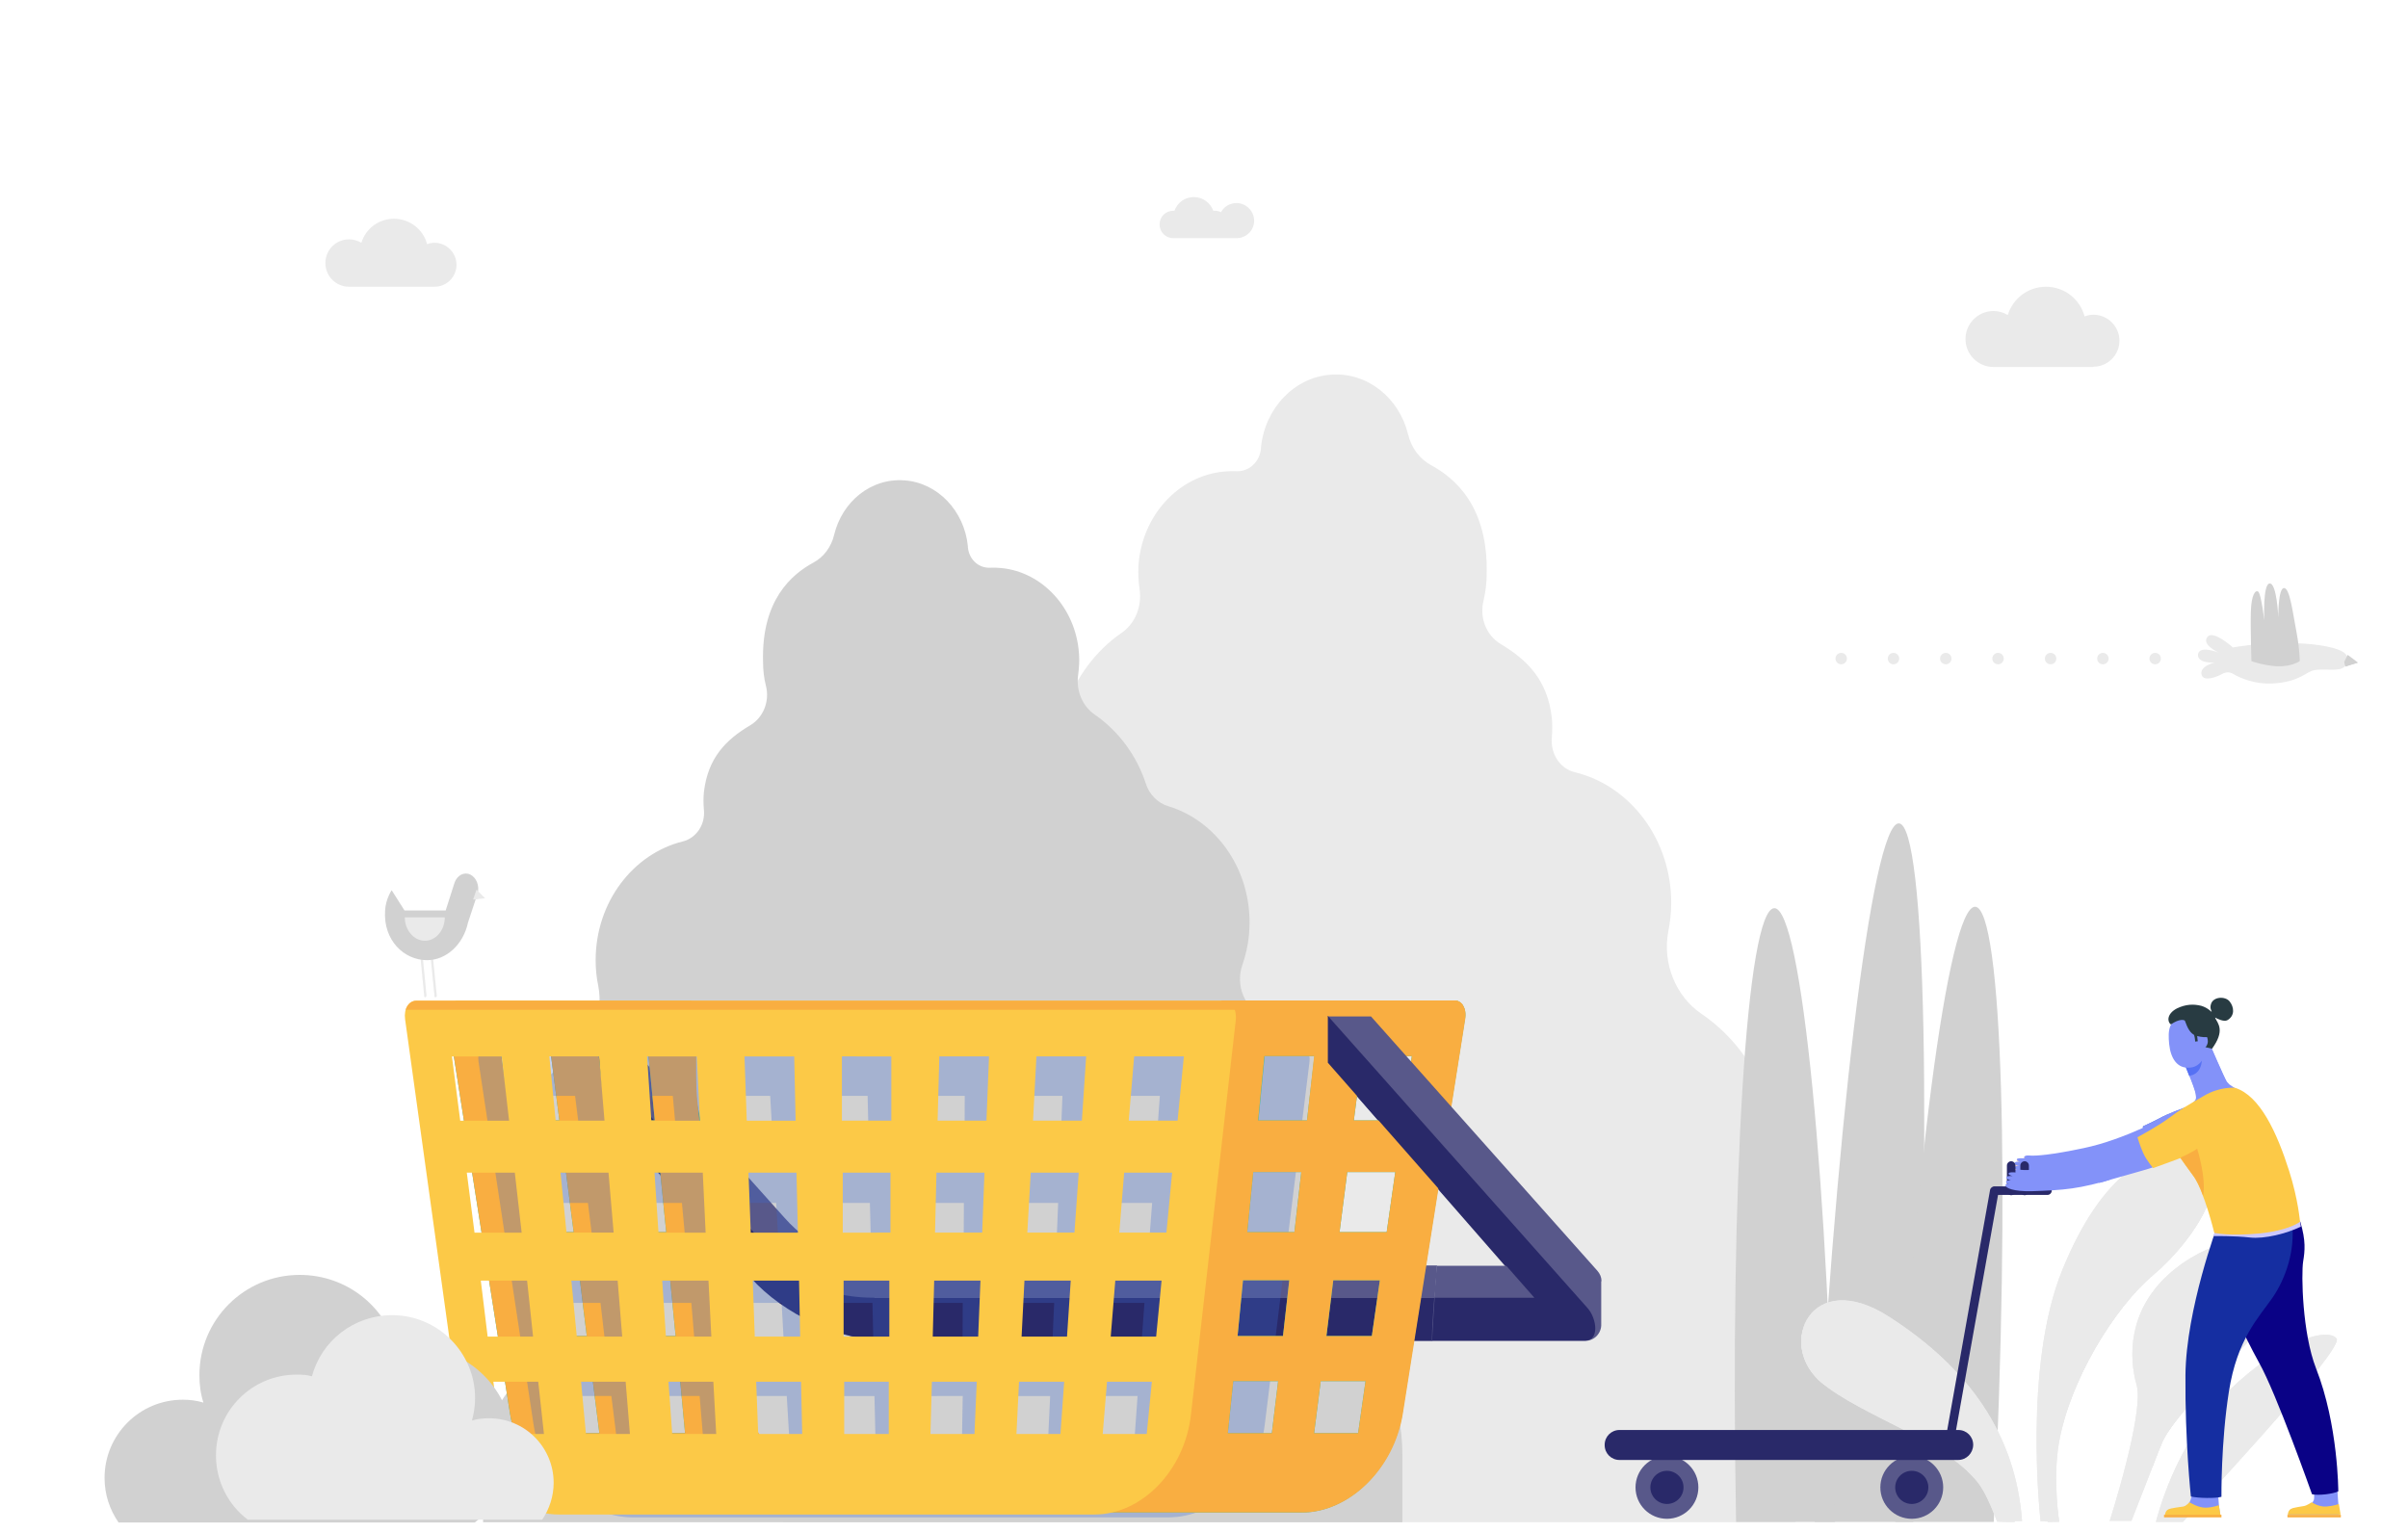 <svg version="1.1" id="Layer_1" xmlns="http://www.w3.org/2000/svg" x="0" y="0" viewBox="0 0 842.9 536.4" xml:space="preserve"><style>.st0{fill:#eaeaea}.st1{fill:#d1d1d1}.st2{fill:#58588a}.st3{fill:#292969}.st4{fill:#37bc9b}.st5{fill:#f9ae41}.st7{fill:#fcc947}.st10{fill:#8392f9}.st14{fill:#283b42}</style><path class="st0" d="M622.7 408.3c0-22.5-10.8-42.2-27.1-53.3-9-6.1-13.8-17.7-11.6-29 .6-3.1 1-6.5 1-9.8 0-22.4-14.4-41.1-33.7-45.8-5.1-1.2-8.6-6.3-8.1-12.1.2-2.5.2-5 0-7-1.5-12.9-8.2-20-17.9-25.8-5-3-7.5-9.2-6-15.2.7-3 1.1-6.1 1.1-9.2.6-23.9-11.2-33.7-19.4-38.2-4-2.1-7-6.1-8.1-10.8-3.1-12.7-14.2-21.9-27.1-20.9-12.7.9-23 11.7-24.4 25.4v.4c-.4 4.7-4.1 8.1-8.5 8-1.4-.1-2.9 0-4.4.1-16.1 1.5-28.9 15.6-30 33.1-.1 2.7 0 5.5.4 8.1.9 6.1-1.6 12.1-6.3 15.3-9 6.2-16.1 15.6-19.7 26.6-1.4 4.2-4.7 7.6-8.7 8.7-18 5.5-31.2 23.4-31.2 44.8 0 5.7 1 11.2 2.7 16.3 2.7 7.8-.7 16.6-7.8 19.8-19.2 8.7-32.6 29.2-32.6 53.3 0 9.7 2.2 18.9 6.1 26.9 5.8 12.2 3.7 27.1-5.7 36.3-13.2 13.1-21.5 31.9-21.5 52.8V533h354.3v-25.9c0-10.5-6.1-20.4-13.3-29.5-7.8-9.7-8.3-24-1.7-34.7 5.7-9.9 9.2-21.7 9.2-34.6z"/><path class="st1" d="M174.3 419.8c0 11.6 3.2 22.4 8.5 31.4 6 9.7 5.5 22.7-1.6 31.5-6.6 8.3-12.1 17.3-12.1 26.8V533h321.8v-23.5c0-19-7.6-36.1-19.6-47.9-8.6-8.4-10.5-21.9-5.2-33 3.5-7.2 5.5-15.6 5.5-24.4 0-21.8-12.2-40.5-29.6-48.4-6.4-2.9-9.6-10.9-7.1-18 1.6-4.6 2.5-9.6 2.5-14.8 0-19.4-12-35.7-28.4-40.7-3.6-1-6.7-4.1-7.9-7.9-3.3-10.1-9.7-18.5-17.9-24.2-4.3-2.9-6.6-8.4-5.8-13.9.3-2.4.5-4.9.3-7.3-1-15.9-12.7-28.7-27.2-30.1-1.4-.1-2.7-.2-4-.1-4 .1-7.3-2.9-7.7-7.2v-.3c-1.2-12.4-10.6-22.3-22.2-23.1-11.8-.9-21.8 7.5-24.6 19-1 4.3-3.7 7.9-7.3 9.8-7.5 4.1-18.2 13-17.6 34.7 0 2.8.3 5.7 1 8.4 1.4 5.4-.9 11.1-5.4 13.8-8.8 5.2-14.9 11.6-16.3 23.4-.2 1.8-.2 4.1 0 6.3.5 5.2-2.7 9.8-7.3 11-17.5 4.3-30.6 21.3-30.6 41.6 0 3.1.3 6.1.9 8.9 2 10.3-2.4 20.8-10.5 26.3-14.8 10.1-24.6 27.9-24.6 48.4zM635.2 532.9c6.8-134.6 20-245 29.5-244.6 9.5.4 11.7 110 5 244.6h-34.5z"/><path class="st1" d="M607.7 532.9c-2.2-118.5 3.7-214.8 13.4-214.9 9.5-.1 19 96.4 21.2 214.9h-34.6zm55.7 0c5.9-118.4 18.5-215.8 28-215.4 9.5.4 12.4 96.8 6.5 215.4h-34.5z"/><path class="st0" d="M766.2 403.9c18.5 3.2 3.7 28.7-12.3 42.2-14.1 11.9-29.5 37.7-33.2 59.2-2.2 12.7.1 27.5.1 27.5l-6.5-.1s-6.3-54.2 7.7-88.3 31.2-42.7 44.2-40.5z"/><path class="st0" d="M766.2 403.9c18.5 3.2 3.7 28.7-12.3 42.2-14.1 11.9-29.5 37.7-33.2 59.2-2.2 12.7.1 27.5.1 27.5l-6.5-.1s-6.3-54.2 7.7-88.3 31.2-42.7 44.2-40.5z"/><path class="st0" d="M753.9 446.3c14.9-12.6 28.8-35.7 15.6-41.2l-.8.1c-28.8 29.7-44.3 54.1-49.8 85.3-4.8 27-2.6 40-2.1 42.4l3.9-.1s-2.5-14.6-.3-27.3c4-21.7 19.4-47.4 33.5-59.2z"/><path class="st0" d="M753.9 446.3c14.9-12.6 28.8-35.7 15.6-41.2l-.8.1c-28.8 29.7-44.3 54.1-49.8 85.3-4.8 27-2.6 40-2.1 42.4l3.9-.1s-2.5-14.6-.3-27.3c4-21.7 19.4-47.4 33.5-59.2zM707.8 532.6c-2.2-30.4-18.8-53.7-46.5-71.5-27.6-17.8-39.3 9.9-24 22.5 15.3 12.6 42.5 19.9 54.9 35 6.1 7.4 7.2 14.1 7.2 14.1l8.4-.1z"/><path class="st0" d="M707.8 532.6c-2.2-30.4-18.8-53.7-46.5-71.5-27.6-17.8-39.3 9.9-24 22.5 15.3 12.6 42.5 19.9 54.9 35 6.1 7.4 7.2 14.1 7.2 14.1l8.4-.1z"/><path class="st0" d="M631.2 465.4c21.8 7.4 45.1 19.5 56.4 32.6 5.8 6.6 12.3 20.8 17.7 34.9-1.8.1-6.1-.1-6.2-.1-2.5-6.5-4.7-11.2-6.9-13.9-12.3-15.2-39.6-22.5-54.9-35-5.9-5.2-7.9-12.5-6.1-18.5z"/><path class="st0" d="M631.2 465.4c21.8 7.4 45.1 19.5 56.4 32.6 5.8 6.6 12.3 20.8 17.7 34.9-1.8.1-6.1-.1-6.2-.1-2.5-6.5-4.7-11.2-6.9-13.9-12.3-15.2-39.6-22.5-54.9-35-5.9-5.2-7.9-12.5-6.1-18.5z"/><g><path class="st0" d="M738.4 532.8s12.3-38.1 9.5-47.9c-2.8-9.8-2.9-25.7 10.9-38.4 13.8-12.6 31.3-14.8 37.9-11.6 6.6 3.2 7 16.6-5.1 29.8s-31.7 32.1-35 40.8c-3.3 8.7-10.5 27-10.5 27h-7.7v.3z"/><path class="st0" d="M738.4 532.8s12.3-38.1 9.5-47.9c-2.8-9.8-2.9-25.7 10.9-38.4 13.8-12.6 31.3-14.8 37.9-11.6 6.6 3.2 7 16.6-5.1 29.8s-31.7 32.1-35 40.8c-3.3 8.7-10.5 27-10.5 27h-7.7v.3z"/><path class="st0" d="M788.8 433.6c-7.9 13.8-15.3 29.7-21.1 40.4-6.1 11-18.2 42.5-18.2 42.5l4-3c1.1-2.9 2.2-5.8 3.2-8 3.3-8.7 22.9-27.6 35-40.8 12.1-13.2 11.7-26.8 5.1-29.8-1.8-.9-4.6-1.3-8-1.3z"/><path class="st0" d="M788.8 433.6c-7.9 13.8-15.3 29.7-21.1 40.4-6.1 11-18.2 42.5-18.2 42.5l4-3c1.1-2.9 2.2-5.8 3.2-8 3.3-8.7 22.9-27.6 35-40.8 12.1-13.2 11.7-26.8 5.1-29.8-1.8-.9-4.6-1.3-8-1.3z"/></g><g><path class="st0" d="M754.7 532.8s6.5-27.7 25.4-45.8c18.9-18.2 34.9-22.2 37.8-18.3 2.9 3.9-53.8 64.2-53.8 64.2h-9.4v-.1z"/><path class="st0" d="M754.7 532.8s6.5-27.7 25.4-45.8c18.9-18.2 34.9-22.2 37.8-18.3 2.9 3.9-53.8 64.2-53.8 64.2h-9.4v-.1z"/></g><g><path class="st0" d="M781.6 226.7s-6.7-6.1-8.8-3.8c-2.5 2.7 3.8 5.6 3.8 5.6s-6.7-2.7-7.2.6c-.4 3.3 5.8 2.9 5.8 2.9s-5.6 1.3-4.5 4.4c.9 2.4 5.4.6 7.7-.7 1-.4 2.1-.4 3 .1 2.5 1.5 7.7 3.9 14.4 3.5 9.2-.6 11.1-3.9 14.1-4.6 3-.6 5.9.1 9-.4 3.1-.6 4.4-4.4.8-6.3-2.8-1.5-10.3-3-20.5-2.8-9.8 0-17.6 1.5-17.6 1.5z"/><path class="st1" d="M820.6 231.7l1.2-2.4 3.6 2.7-4.4 1.4zM788.1 231.5s-.4-11.7-.2-17.5 1.6-7.6 2.6-6.8c1 .8 2.1 10 2.1 10s-.6-12.8 1.9-12.9 3 11.9 3 11.9-.1-10.3 2-10.3 3.1 9 4.4 15.6c1.2 6.6 1.1 10 1.1 10s-2.8 2-8.1 1.8c-5.1-.4-8.8-1.8-8.8-1.8z"/><path class="st1" d="M820.6 231.7l4.8.3-4.4 1.3-.4-1.6z"/><circle class="st0" cx="644.5" cy="230.6" r="2"/><circle class="st0" cx="662.8" cy="230.6" r="2"/><circle class="st0" cx="681.1" cy="230.6" r="2"/><circle class="st0" cx="699.4" cy="230.6" r="2"/><circle class="st0" cx="717.8" cy="230.6" r="2"/><circle class="st0" cx="736.1" cy="230.6" r="2"/><circle class="st0" cx="754.4" cy="230.6" r="2"/></g><g><path class="st2" d="M311.3 443c-13.9 0-27.3-6-36.6-16.5l-60.9-68c-1.6-1.9-3.9-2.8-6.4-2.8h-11v16.4h1.2l68.6 77.1c11.5 12.9 27.9 20.2 45.1 20.2h190c.2-8.7 1.2-17.5 1.7-26.3l-191.7-.1z"/><path class="st3" d="M306.1 454.4c-13.9 0-25.6-4.2-34.9-14.6l-74.7-84v16.4l66.3 75.2c11.5 12.9 31.3 22.1 48.6 22.1h190c.1-5 .5-10 .9-15H306.1z"/><path class="st4" d="M156.8 356.8l21.7 138c3.1 19.6 18.8 34.9 35.3 34.9h74.6c-.1-.6-2.4-7.3-5.8-17.8-5.7-.9-11.1-3.2-15.3-7.3-4.4-4.3-6.7-10.1-7.7-16.1-.1-.6-.1-1.2-.1-1.7-1-3.8-1.7-7.8-2.3-11.7-1.3-9.4-2.6-18.7-3.4-28.1-.9-9.4-2-18.8-4.1-28.1-.5-2.2.1-4.4 1.4-6-4.1-13.7-6.8-24-7.2-27.2-1.2-12 .8-23.6-2.1-35.3h-81.5c-2.3-.1-4.1 2.8-3.5 6.4zm65.6 126.8h15.7l1.7 18.2h-15.4l-2-18.2zm-4-35.3h16.2l1.9 19.5h-15.9l-2.2-19.5zm-4.1-37.9h16.8l2.1 21h-16.5l-2.4-21zm-2.1-18.1l-2.6-22.5H227l2.2 22.5h-17zm-20.4 91.3h15.7l2.3 18.2h-15.4l-2.6-18.2zm-5-35.3H203l2.4 19.5h-15.9l-2.7-19.5zm-5.5-37.9h16.8l2.7 21h-16.5l-3-21zm-5.8-40.6h17.4l2.9 22.5h-17.1l-3.2-22.5z"/><path class="st5" d="M156.8 356.8l21.7 138c3.1 19.6 18.8 34.9 35.3 34.9h74.6c-.7-2.3-3.9-9.5-8.4-19.2-.3 0-.8-.1-1.2-.3-2.9-1.2-5.9-1.9-8.6-3.5-3.5-2.3-5.3-5.6-6.8-9.3-2.9-7.1-3-14.9-3.8-22.3-.2-1.9.6-3.5 1.9-4.6-9.5-21-16.2-72-17.4-84.8-1.2-12 .8-23.6-2.1-35.3h-81.5c-2.5-.1-4.3 2.8-3.7 6.4zm65.6 126.8h15.7l1.7 18.2h-15.4l-2-18.2zm-4-35.3h16.2l1.9 19.5h-15.9l-2.2-19.5zm-4.1-37.9h16.8l2.1 21h-16.5l-2.4-21zm-4.7-40.6H227l2.2 22.5h-17.1l-2.5-22.5zm-17.8 113.8h15.7l2.3 18.2h-15.4l-2.6-18.2zm-5-35.3H203l2.4 19.5h-15.9l-2.7-19.5zm-5.5-37.9h16.8l2.7 21h-16.5l-3-21zm-5.8-40.6h17.4l2.9 22.5h-17.1l-3.2-22.5z"/><path class="st3" d="M464.8 355.8v16.4l68.8 78.8 22.4.6-91.2-95.8z"/><path d="M454.2 365.7H171.4c-2.7 0-4.4 2.7-3.9 6L186.8 499c2.8 18.1 18.2 32.3 34.7 32.3h187.4c16.5 0 31.6-14.2 33.8-32.3l15.7-127.4c.3-3.2-1.6-5.9-4.2-5.9zM216.1 505.6h-15.4l-2.3-16.8H214l2.1 16.8zm-3.8-31.4h-15.9l-2.4-18h16.2l2.1 18zm-4.1-33.6h-16.5l-2.7-19.4h16.8l2.4 19.4zm-4.3-36.1h-17.1l-2.9-20.8h17.4l2.6 20.8zm42.4 101.1h-15.4l-1.7-16.8h15.7l1.4 16.8zm-2.8-31.4h-15.9l-1.9-18H242l1.5 18zm-3-33.6H224l-2.1-19.4h16.8l1.8 19.4zm-3.1-36.1h-17.1l-2.2-20.8h17.4l1.9 20.8zm39 101.1H261l-1.3-16.8h15.7l1 16.8zm-1.8-31.4h-15.9l-1.3-18h16.2l1 18zm-1.8-33.6h-16.5l-1.4-19.4h16.8l1.1 19.4zm-2-36.1h-17.1l-1.5-20.8h17.4l1.2 20.8zm35.7 101.1h-15.4l-.7-16.8h15.7l.4 16.8zm-.7-31.4h-15.9l-.7-18h16.2l.4 18zm-.8-33.6h-16.5l-.8-19.4h16.8l.5 19.4zm-.8-36.1h-17.1l-.8-20.8h17.4l.5 20.8zm32.5 101.1h-15.4v-16.8H337l-.3 16.8zm.2-31.4h-16v-18H337l-.1 18zm.4-33.6h-16.6v-19.4h16.7l-.1 19.4zm.3-36.1h-17.2v-20.8h17.3l-.1 20.8zm29.2 101.1h-15.4l.5-16.8h15.7l-.8 16.8zm1.4-31.4h-15.9l.5-18H369l-.8 18zm1.4-33.6h-16.5l.5-19.4h16.8l-.8 19.4zm1.5-36.1h-17.2l.6-20.8h17.4l-.8 20.8zM397 505.6h-15.4l.9-16.8h15.7l-1.2 16.8zm2.3-31.4h-15.9l1-18h16.2l-1.3 18zm2.5-33.6h-16.5l1.2-19.4h16.8l-1.5 19.4zm2.7-36.1h-17.1l1.2-20.8H406l-1.5 20.8zm22.6 101.1h-15.4l1.5-16.8h15.7l-1.8 16.8zm3.3-31.4h-15.9l1.6-18h16.2l-1.9 18zm3.6-33.6h-16.5l1.7-19.4H436l-2 19.4zm3.9-36.1h-17.1l1.9-20.8h17.4l-2.2 20.8z" opacity=".3" fill="#3d6acc"/><path class="st4" d="M509.1 350.3h-81.5c-2.9 11.7-.9 23.3-2.1 35.3-.3 3.1-3.1 13.5-7.2 27.2 1.4 1.6 1.9 3.8 1.4 6-2.1 9.3-3.1 18.7-4.1 28.1-.9 9.4-2.1 18.8-3.4 28.1-.6 3.8-1.2 7.9-2.3 11.7 0 .6 0 1.2-.1 1.7-.8 5.9-3.2 11.8-7.7 16.1-4.2 4.1-9.6 6.4-15.3 7.3-3.4 10.4-5.6 17.3-5.8 17.8h74.6c16.5 0 32.3-15.3 35.3-34.9l21.9-137.9c.7-3.6-1.1-6.5-3.7-6.5zm-63.9 151.5h-15.4l1.9-18.2h15.7l-2.2 18.2zm3.9-34h-15.9l1.9-19.5h16.2l-2.2 19.5zm4-36.4h-16.5l2.1-21h16.8l-2.4 21zm-12.6-39.1l2.2-22.5h17.4l-2.6 22.5h-17zm34.9 109.5H460l2.3-18.2H478l-2.6 18.2zm4.8-34h-15.9l2.4-19.5H483l-2.8 19.5zm5.2-36.4h-16.5l2.7-21h16.8l-3 21zm5.6-39.1h-17.1l2.9-22.5h17.4l-3.2 22.5z"/><path class="st5" d="M509.1 350.3h-81.5c-2.9 11.7-.9 23.3-2.1 35.3-1.2 12.9-7.9 64-17.4 84.8 1.3 1.2 2.1 2.9 1.9 4.6-.8 7.4-.9 15.2-3.8 22.3-1.5 3.7-3.5 7.1-6.8 9.3-2.6 1.7-5.7 2.4-8.6 3.5-.3.1-.8.2-1.2.3-4.4 9.6-7.7 16.8-8.4 19.2h74.6c16.5 0 32.3-15.3 35.3-34.9l21.8-137.9c.6-3.6-1.2-6.5-3.8-6.5zm-63.9 151.5h-15.4l1.9-18.2h15.7l-2.2 18.2zm3.9-34h-15.9l1.9-19.5h16.2l-2.2 19.5zm4-36.4h-16.5l2.1-21h16.8l-2.4 21zm4.4-39.1h-17.1l2.2-22.5H460l-2.5 22.5zm17.9 109.5H460l2.3-18.2H478l-2.6 18.2zm4.8-34h-15.9l2.4-19.5H483l-2.8 19.5zm5.2-36.4h-16.5l2.7-21h16.8l-3 21zm5.6-39.1h-17.1l2.9-22.5h17.4l-3.2 22.5z"/><path class="st7" d="M428.4 350.4H145.7c-2.7 0-4.4 2.9-3.9 6.5L161 495.2c2.8 19.6 18.2 35.1 34.7 35.1h187.4c16.5 0 31.6-15.3 33.8-35.1L432.6 357c.3-3.7-1.5-6.6-4.2-6.6zm-238 151.7H175l-2.3-18.3h15.7l2 18.3zm-3.8-34.1h-15.9l-2.4-19.6h16.2l2.1 19.6zm-4-36.4h-16.5l-2.7-21h16.8l2.4 21zm-4.4-39.2h-17.1l-2.9-22.5h17.4l2.6 22.5zm42.3 109.7h-15.4l-1.7-18.3H219l1.5 18.3zm-2.7-34.1h-15.9l-1.9-19.6h16.2l1.6 19.6zm-3-36.4h-16.5l-2.1-21H213l1.8 21zm-3.2-39.2h-17.1l-2.2-22.5h17.4l1.9 22.5zm39.1 109.7h-15.4l-1.3-18.3h15.7l1 18.3zM249 468h-15.9l-1.3-19.6H248l1 19.6zm-2-36.4h-16.5l-1.4-21H246l1 21zm-2-39.2h-17l-1.5-22.5h17.4l1.1 22.5zm35.8 109.7h-15.4l-.7-18.3h15.7l.4 18.3zm-.7-34.1h-15.9l-.7-19.6h16.2l.4 19.6zm-.8-36.4h-16.5l-.8-21h16.8l.5 21zm-.8-39.2h-17.1l-.8-22.5H278l.5 22.5zm32.6 109.7h-15.6v-18.3h15.6v18.3zm.2-34.1h-16v-19.6h16V468zm.5-36.4H295v-21h16.7v21zm.2-39.2h-17.3v-22.5H312v22.5zm29.1 109.7h-15.4l.5-18.3h15.7l-.8 18.3zm1.3-34.1h-15.9l.5-19.6h16.2l-.8 19.6zm1.4-36.4h-16.5l.5-21h16.8l-.8 21zm1.5-39.2h-17.1l.6-22.5h17.4l-.9 22.5zm25.9 109.7h-15.4l.9-18.3h15.8l-1.3 18.3zm2.3-34.1h-15.9l1-19.6h16.2l-1.3 19.6zm2.6-36.4h-16.5l1.2-21h16.8l-1.5 21zm2.6-39.2h-17.1l1.2-22.5h17.4l-1.5 22.5zm22.7 109.7H386l1.5-18.3h15.7l-1.8 18.3zm3.3-34.1h-15.9l1.6-19.6h16.2l-1.9 19.6zm3.6-36.4h-16.5l1.7-21h16.8l-2 21zm3.9-39.2h-17.1l1.9-22.5h17.4l-2.2 22.5z"/><path class="st5" d="M511.9 351.6c-.7-.8-1.6-1.3-2.7-1.3h-81.5v.1h-282c-1.7 0-3.1 1.3-3.7 3.2h370.8c-.3-.7-.6-1.4-.9-2z"/><path class="st2" d="M560.6 448.6c0-1.3-.5-2.6-1.5-3.7l-79.2-89h-15.2l77.5 87.3h-39.3c-.6 8.8-1.5 17.5-1.7 26.3h53.6c3.5 0 5.8-2.9 5.7-5.8v-15.1h.1z"/><path class="st3" d="M555.7 458l-90.9-102.3v16.4l72.3 82.3h-34.9c-.3 5-.7 10-.9 15h53.6c5 0 4.1-7.7.8-11.4z"/></g><g><circle class="st2" cx="583.5" cy="520.8" r="11"/><circle class="st3" cx="583.5" cy="520.8" r="5.8"/><circle class="st2" cx="669.2" cy="520.8" r="11"/><circle class="st3" cx="669.2" cy="520.8" r="5.8"/><path class="st3" d="M685.4 511.2H566.9c-2.9 0-5.2-2.3-5.2-5.2v-.1c0-2.9 2.3-5.2 5.2-5.2h118.6c2.9 0 5.2 2.3 5.2 5.2v.1c-.1 2.9-2.4 5.2-5.3 5.2z"/><path class="st3" d="M682.2 507.5h-.2c-.8-.1-1.4-.9-1.3-1.7l15.9-89.1c.1-.7.8-1.3 1.5-1.3h18.6c.8 0 1.5.7 1.5 1.5s-.7 1.5-1.5 1.5h-17.3l-15.7 87.9c-.2.8-.9 1.2-1.5 1.2z"/></g><g><path d="M704.8 410.3c0-.5.6-.5 1.2-.3-.6-.2-1-.5-1-.9 0-.5.9-.5 1.7-.5-.8-.2-1.6-.5-1.6-1s1.2-.6 2.2-.5c-.7-.2-1.5-.5-1.4-.9 0-.5 1.6-.5 3.2-.3h-.2c-.8-.1-.7-1.3 1.4-1s7.9-.1 19-2.6c10.2-2.2 20.7-6.8 27.9-10.4 2.3 2.1 5 6.7 5.9 9.3-5.1 2.9-12.2 4.4-19.6 6.6-13.2 3.9-18 4.2-29.7 4.6-6.2.1-9.1-1.2-9-2.1z" fill="#f5cfbf"/><path d="M741.6 407.8c-.3-1.2-1.5-1.7-2.7-1.4-1.2.3-1.7 1.5-1.4 2.7 0 .1.1.2.1.3 1.3-.3 2.6-.7 3.9-1.2.2-.3.2-.3.1-.4z" fill="#f29d9d"/><path class="st10" d="M777.3 505.2c-.1 7.2-1 15-.8 18.9.2 3.9.7 6.5.7 6.5H758s1.3-2.3 5.7-2.8c3-.3 3.9-3.6 3.9-8.7s-1.7-13.6-1.7-13.6l11.4-.3zm39.5-.8c1 5.2 1.3 18 1.6 20.7.3 2.7.3 5.3.3 5.3H801s.3-2.1 1.9-2.2c5.1-.2 6-.9 7-2.9.9-2-2.4-16-3.7-20-1.3-3.9 10.6-.9 10.6-.9z"/><path d="M805.2 427.8c2 6.7 1.6 10.2 1 13.9-.7 4.5-.3 25.1 4.5 37.4 7.8 19.8 7.8 43.1 7.8 43.1-1.9.9-6.8 1.5-9.2 1 0 0-12.5-35.4-18.5-46-5.5-9.9-13.5-27.6-13.5-27.6l15-21.9h12.8l.1.1z" fill="#0a0286"/><path d="M802.3 427.9c1.2 10.1-2.3 19.8-6.7 26.3-5 7.2-12.5 14.6-15.4 33.1-2.8 17.8-2.6 36.8-2.6 36.8-2.1.6-8 .5-10.7-.1 0 0-2.1-19.5-1.9-42.5.2-23 11.3-52.7 11.3-52.7l26-.9z" fill="#152ea1"/><path class="st10" d="M780.1 390.1c-3.4 4.2-10.4 4.1-11.8 3.5-2.7-1.2-3-1.9-4.2-4.1 4.3-4.3 4.9-3.9 4.5-6.2-.2-2.4-5.3-13.8-5.3-13.8l10.2-3.8s4.9 11.4 5.9 13.1c.7 1 3.7 2.6 5.1 3.6-.7 3.1-2.4 5.1-4.4 7.7z"/><path class="st10" d="M768.7 383.9v-.6c-.2-2.4-5.3-13.8-5.3-13.8l10.2-3.8s4.9 11.4 5.9 13.1c.1.2.5.5.7.7l-11.5 4.4z"/><path d="M767.5 376.4c-.5.1-.8.2-1.2.3-1.5-3.9-3-7.7-3-7.7l7-2.4c1.1 4.6.4 8.6-2.8 9.8z" fill="#5671f4"/><path class="st10" d="M759.3 365.6c.5 4.9 2.8 8.8 7.5 8.2 3.6-.3 6.2-4.6 5.6-9.6-.5-4.9-2.2-8.8-7.5-8.2-5.8.6-6.1 4.7-5.6 9.6z"/><path class="st14" d="M775.2 356.2c1.4 2.3 3.6 4.8-.9 11l-3.5-.8 1.6-7.5 2.8-2.7z"/><path class="st10" d="M769.7 367.9c2-.2 3.4-2 3.1-3.8-.2-2-2-3.4-3.8-3.1l.7 6.9z"/><path d="M750.1 394.4c-.3 2.4 4.2 9.1 4.2 9.1l11.8-14.4-1.5-1.2s-5.9 2.1-8.9 3.8c-3.1 1.6-5.6 2.7-5.6 2.7z" fill="#3d6acc"/><path class="st10" d="M766.2 389l-1.5-1.2s-5.9 2.1-8.9 3.8c-3.1 1.7-5.6 2.7-5.6 2.7v.6c-6.3 2.8-13.6 5.6-20.8 7.1-11.3 2.4-16.9 2.8-19 2.6-2.1-.2-2.2.9-1.4 1h.2c-1.6-.1-3.2-.1-3.2.3 0 .5.7.8 1.4.9-1-.1-2.2-.1-2.2.5s.8.8 1.6 1c-.8-.1-1.6 0-1.7.5 0 .5.5.7 1 .9-.6-.1-1.2-.1-1.2.3 0 .9 2.8 2.2 8.9 2 9.9-.3 14.7-.7 23.9-3 1.3-.3 2.6-.7 3.9-1.2.6-.1 1.2-.3 1.9-.6 7.4-2.2 14.5-3.7 19.6-6.6-.5-1.3-1.5-3.2-2.7-5.1l5.8-6.5zm3.3-22.7c1-.1 1.7-1 1.6-2.1-.1-1-1-1.7-2.1-1.6l.5 3.7z"/><path class="st14" d="M769 361.8l.3 2.8-.9.1c0-.7-.3-2.3-.5-2.9h1.1z"/><path class="st14" d="M759.9 358.7c-1.3-.9-1.5-3.7 2.1-5.6 3.1-1.5 5.9-1.6 8.6-.9 2.3.7 3.4 2.1 3.6 2.1-.1-.5-.7-1.2-.3-2.6.7-2.8 5.1-3 6.6-1 1.5 1.9 1.9 4.9-.8 6.5-1.2.7-3.6-.5-4.3-.9-.1.6.9 1.7.6 4.1-.6 3.9-6 2.7-7.4 2.2-1.9-.6-2.9-2.7-3.8-5.2-.2-.3-1.9-.8-4.9 1.3z"/><path d="M805.4 429.5c-4.9 2.4-12.7 4.4-17.9 3.8-5.2-.6-12.7-.5-12.7-.5l.6-2 29.6-3.6.4 2.3z" fill="#cbc7ff"/><path class="st3" d="M704 418.5c-.8 0-1.5-.7-1.5-1.5v-8.9c0-.8.7-1.5 1.5-1.5s1.5.7 1.5 1.5v8.9c0 .8-.7 1.5-1.5 1.5zm4.7 0c-.8 0-1.5-.7-1.5-1.5v-8.9c0-.8.7-1.5 1.5-1.5s1.5.7 1.5 1.5v8.9c0 .8-.7 1.5-1.5 1.5z"/><path class="st10" d="M702 415c0-.5.6-.5 1.2-.3-.6-.2-1-.5-1-.9 0-.5.9-.5 1.7-.5-.8-.2-1.6-.5-1.6-1s1.2-.6 2.2-.5c-.7-.2-1.5-.5-1.4-.9 0-.5 1.6-.5 3.2-.3h-.2c-.8-.1-.7-1.3 1.4-1s7.9-.1 19-2.6c10.2-2.2 20.7-6.8 27.9-10.4 2.3 2.1 5 6.7 5.9 9.3-5.1 2.9-12.2 4.4-19.6 6.6-13.2 3.9-18 4.2-29.7 4.6-6.2.1-9-1.1-9-2.1z"/><path class="st10" d="M738.8 412.6c-.3-1.2-1.5-1.7-2.7-1.4-1.2.3-1.7 1.5-1.4 2.7 0 .1.1.2.1.3 1.3-.3 2.6-.7 3.9-1.2.2-.2.2-.3.1-.4z"/><path class="st7" d="M782.4 380.9c8.7 2.8 14.6 15.6 18.9 29.1 3.2 10.1 3.8 17.8 3.8 17.8s-3.6 3-14.2 4.1c-10.6 1-15.8-.2-15.8-.2s-3.6-14.9-7.5-20.2c-3.9-5.3-4.4-6-4.4-6s-5.8 2.2-9.5 3.5c0 0-2.3-2.6-3.5-5.3s-2-5.5-2-5.5 7.3-3.9 11.4-7c3.1-2.4 6.8-4.6 11.7-7.4 5.8-3.5 11.1-2.9 11.1-2.9z"/><path class="st5" d="M771.2 418.7c-1-2.9-2.3-5.6-3.6-7.2-3.9-5.3-4.3-6.2-4.3-6.2 4.5-2 5.8-3.1 5.8-3.1s3.2 10 2.1 16.5z"/><path class="st7" d="M757.8 530.6s.1-1.6 1.2-2.1c1-.5 4.2-.8 5.3-1 1-.2 2.1-1.5 2.1-1.5s3.1 2 5.8 1.9c2.7-.1 4.5-.9 4.5-.9l.6 3.7-19.5-.1zm43-.2s.1-1.6 1.2-2.1c1-.5 3.6-.8 4.6-1 1-.2 2.6-1.3 2.6-1.3s2.4 1.7 5.1 1.5c2.7-.2 4.4-.9 4.4-.9l.6 3.7h-18.5v.1z"/><path class="st5" d="M819.4 531.3h-18.7v-.9h18.7v.9zM777.6 531.3h-20.1v-.9h20.1v.9z"/></g><g><path class="st0" d="M410.7 83.4c-2.6 0-4.8-2.1-4.8-4.8 0-2.7 2.1-4.8 4.8-4.8h.4c1-2.8 3.6-4.8 6.8-4.8 3.1 0 5.8 2 6.8 4.8h.6c.8 0 1.5.2 2.1.5 1-1.9 3.1-3.2 5.4-3.2 3.4 0 6.2 2.8 6.2 6.2s-2.8 6.1-6.2 6.1h-22.1zm322.1 45c5 0 9.1-4.1 9.1-9.1s-4.1-9.1-9.1-9.1c-1.1 0-2.1.2-3.1.6-1.6-6-7-10.4-13.5-10.4-6.3 0-11.6 4.1-13.4 9.9-1.5-.9-3.2-1.4-5-1.4-5.4 0-9.8 4.4-9.8 9.8s4.4 9.8 9.8 9.8h35v-.1zm-580.7-28c4.3 0 7.7-3.5 7.7-7.7s-3.5-7.7-7.7-7.7c-.9 0-1.8.2-2.6.5-1.3-5.1-6-8.9-11.6-8.9-5.4 0-9.9 3.5-11.4 8.4-1.2-.7-2.7-1.2-4.3-1.2-4.6 0-8.3 3.7-8.3 8.3s3.7 8.3 8.3 8.3h29.9z"/></g><g><path class="st0" d="M148.8 349.2c-.2 0-.3-.1-.3-.3l-1.3-13.6c0-.2.1-.5.3-.5.2 0 .5.1.5.3l1.3 13.6c-.1.2-.2.4-.5.5zm3.6 0c-.2 0-.3-.1-.3-.3l-1.3-13.1c0-.2.1-.5.3-.5.2 0 .5.1.5.3l1.3 13.1c0 .2-.1.4-.5.5z"/><path class="st1" d="M164.6 306.2c-2.2-1-4.6.3-5.5 2.9l-3.1 9.7h-14.4l-4.5-7.1s-2.1 3.1-2.3 7.1c-.7 10.4 6.6 17.4 14.7 17.4 6.8 0 12.7-5.6 14.3-13.1l3.4-10.3c.7-2.6-.4-5.5-2.6-6.6z"/><path class="st0" d="M155.7 321.2c0 4.5-3.1 8.2-7 8.2-3.8 0-7-3.7-7-8.2h14zm14.1-6.7l-3-3-1.2 3.5 4.2-.5z"/></g><path class="st1" d="M166.3 533c8.1-6.2 13.2-16.1 13.2-27.1 0-18.9-15.4-34.3-34.3-34.3-2.2 0-4.3.3-6.4.6-4-14.9-17.6-25.8-33.9-25.8-19.4 0-35.1 15.7-35.1 35.1 0 3.3.4 6.5 1.4 9.6-2.4-.7-4.7-1-7.2-1-15.1 0-27.4 12.2-27.4 27.4 0 5.8 1.8 11.1 4.9 15.6h124.8v-.1z"/><path class="st0" d="M86.6 532c-6.7-5.1-11-13.3-11-22.4 0-15.7 12.6-28.3 28.3-28.3 1.8 0 3.6.1 5.3.6 3.3-12.4 14.6-21.4 28.1-21.4 16 0 29 13.1 29 29 0 2.8-.4 5.4-1.1 7.9 1.9-.6 3.9-.8 6-.8 12.5 0 22.6 10.1 22.6 22.6 0 4.7-1.5 9.2-4 12.9H86.6v-.1z"/></svg>